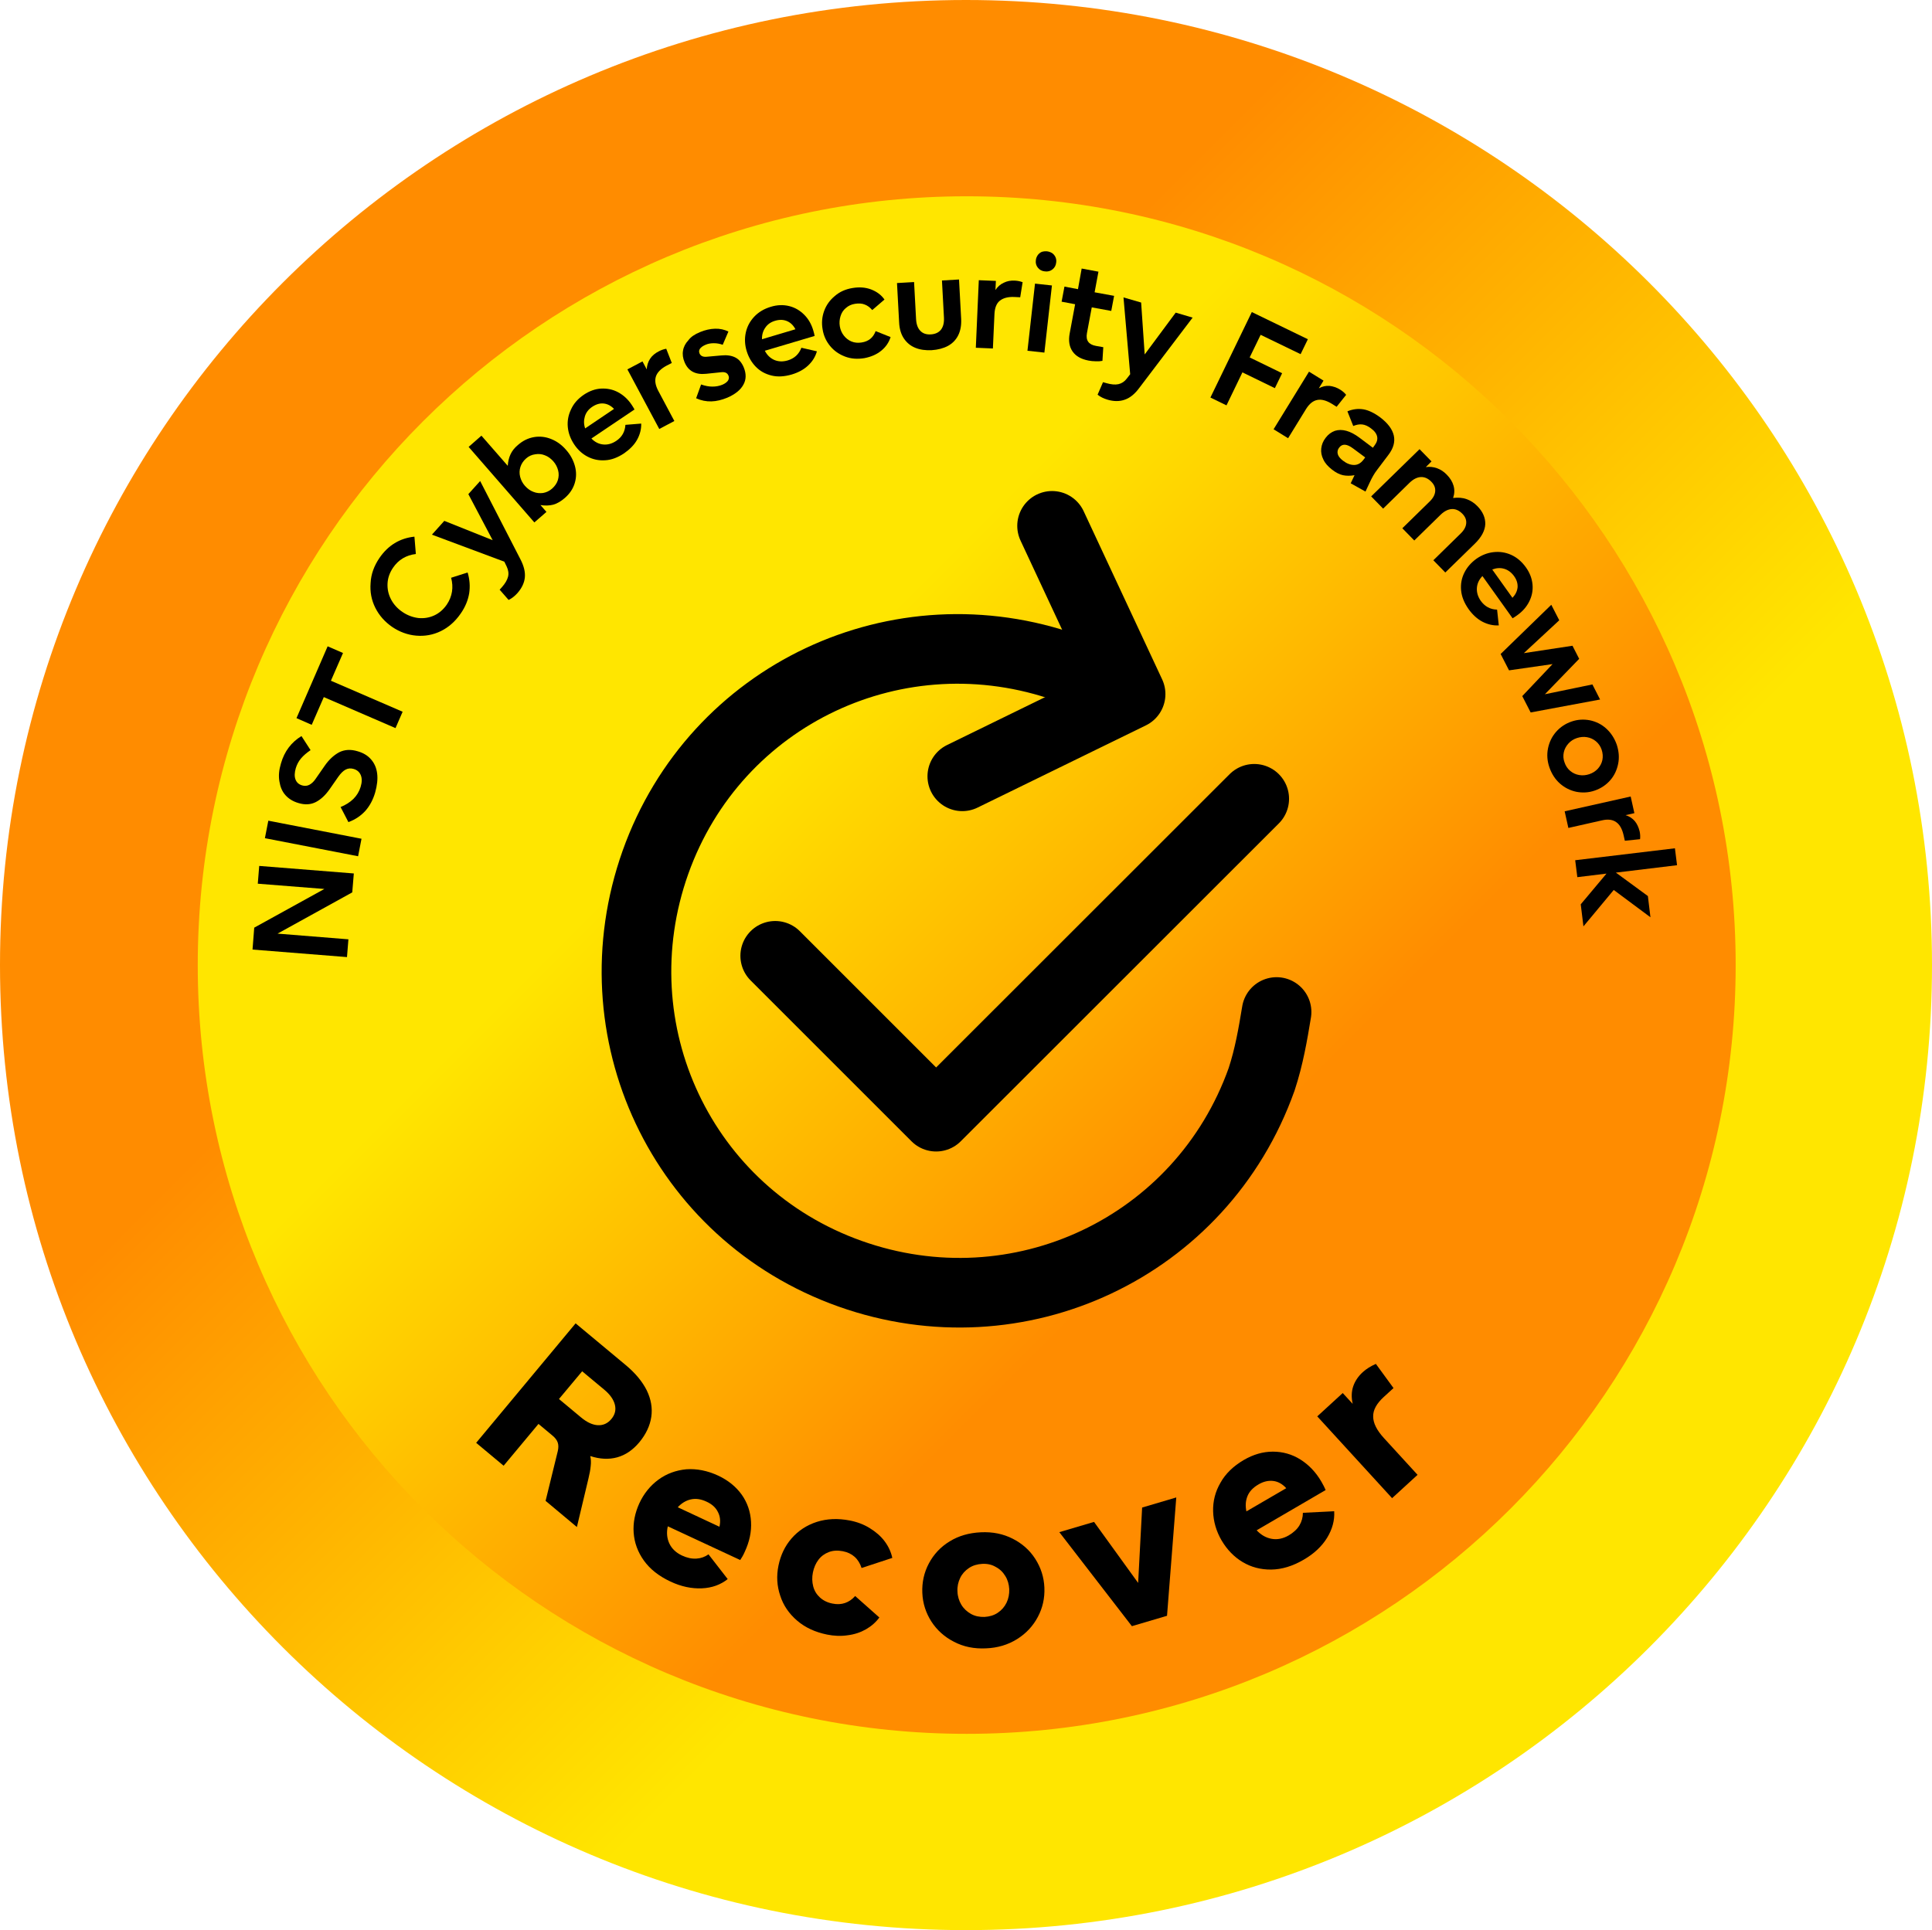 <?xml version="1.0" encoding="utf-8"?>
<!-- Generator: Adobe Illustrator 28.1.0, SVG Export Plug-In . SVG Version: 6.00 Build 0)  -->
<svg version="1.1" id="Layer_1" xmlns="http://www.w3.org/2000/svg" xmlns:xlink="http://www.w3.org/1999/xlink" x="0px" y="0px"
	 viewBox="0 0 1358 1357" style="enable-background:new 0 0 1358 1357;" xml:space="preserve">
<style type="text/css">
	.st0{fill-rule:evenodd;clip-rule:evenodd;fill:url(#SVGID_1_);}
	.st1{fill-rule:evenodd;clip-rule:evenodd;fill:url(#SVGID_00000058559160650296968770000003649667776523076274_);}
	.st2{fill-rule:evenodd;clip-rule:evenodd;}
	.st3{clip-path:url(#SVGID_00000011023332874187364190000004187740901233435276_);}
	.st4{clip-path:url(#SVGID_00000101781486317136347840000002363576329048989077_);}
	.st5{clip-path:url(#SVGID_00000103963655785102078570000000336051508714591365_);}
	.st6{fill:none;stroke:#000000;stroke-width:48.944;stroke-linecap:round;stroke-linejoin:round;stroke-miterlimit:10.003;}
</style>
<linearGradient id="SVGID_1_" gradientUnits="userSpaceOnUse" x1="6893.75" y1="28.75" x2="5536.25" y2="1386.25" gradientTransform="matrix(1 0 0 -1 -5536 1386)">
	<stop  offset="0" style="stop-color:#FFE600"/>
	<stop  offset="0.36" style="stop-color:#FFE600"/>
	<stop  offset="0.65" style="stop-color:#FF8C00"/>
	<stop  offset="1" style="stop-color:#FF8C00"/>
</linearGradient>
<path class="st0" d="M0,678.5C0,303.6,303.9,0,679,0s679,303.6,679,678.5S1054.1,1357,679,1357S0,1053.3,0,678.5z"/>
<linearGradient id="SVGID_00000106845152254604703990000017052631204076121734_" gradientUnits="userSpaceOnUse" x1="5675" y1="1248" x2="6756" y2="167" gradientTransform="matrix(1 0 0 -1 -5536 1386)">
	<stop  offset="0" style="stop-color:#FFE600"/>
	<stop  offset="0.36" style="stop-color:#FFE600"/>
	<stop  offset="0.65" style="stop-color:#FF8C00"/>
	<stop  offset="1" style="stop-color:#FF8C00"/>
</linearGradient>
<path style="fill-rule:evenodd;clip-rule:evenodd;fill:url(#SVGID_00000106845152254604703990000017052631204076121734_);" d="
	M139,678.5C139,379.9,380.9,138,679.5,138S1220,379.9,1220,678.5c0,298.6-241.9,540.5-540.5,540.5S139,977.1,139,678.5z"/>
<path class="st2" d="M177.5,667.6l1.2-15.4l49.3-27.2l-46.8-3.7l1-12.5l66.5,5.3l-1.1,13.3l-52.5,29l49.8,4l-1,12.5L177.5,667.6z"/>
<path class="st2" d="M186.2,589.3l2.4-12.3l65.5,12.7l-2.4,12.3L186.2,589.3z"/>
<path class="st2" d="M197.5,536.7c2.4-8.4,7.2-14.8,14.4-19.2l6.4,9.9c-2.8,1.9-5,3.8-6.7,5.8c-1.7,2-2.9,4.3-3.7,6.9
	c-0.9,3.2-1,5.8-0.2,7.9c0.8,2.1,2.3,3.5,4.7,4.2c1.8,0.5,3.4,0.4,5-0.4c1.5-0.8,3-2.1,4.3-4l6.6-9.5c3-4.3,6.4-7.4,10.1-9.4
	c3.8-1.9,8.1-2.2,13-0.7c3.9,1.1,7.1,3,9.4,5.7c2.3,2.6,3.8,5.9,4.3,9.9c0.5,3.9,0,8.4-1.4,13.4c-1.5,5.1-3.8,9.4-6.9,12.9
	c-3.1,3.4-7,6.1-11.9,7.9l-5.5-10.6c3.5-1.4,6.5-3.3,9-5.7c2.4-2.4,4.1-5.2,5.1-8.5c1-3.3,1-6,0.1-8.2c-0.9-2.2-2.6-3.7-5.1-4.4
	c-2-0.6-3.9-0.4-5.6,0.5s-3.4,2.6-5.1,5l-6.2,8.9c-2.9,4.1-6.1,7.1-9.6,8.9c-3.5,1.8-7.6,2.1-12.2,0.7c-3.8-1.1-6.9-3-9.2-5.6
	c-2.3-2.6-3.6-5.8-4.2-9.6C195.7,545.4,196.1,541.3,197.5,536.7z"/>
<path class="st2" d="M208.4,504.9l21.9-50.5l10.8,4.7l-8.5,19.5l50.4,21.8l-5,11.5l-50.4-21.8l-8.5,19.5L208.4,504.9z"/>
<path class="st2" d="M266.7,392.3c6.1-8.9,14.3-13.9,24.6-15l1,12.2c-3.4,0.4-6.4,1.4-9.1,3c-2.7,1.6-5,3.8-6.9,6.6
	c-2.4,3.5-3.7,7.2-3.9,11.1c-0.2,3.9,0.6,7.6,2.4,11.1c1.8,3.5,4.5,6.5,8,8.9c3.5,2.4,7.3,3.8,11.2,4.3c3.9,0.4,7.7-0.2,11.2-1.8
	c3.5-1.6,6.5-4.2,8.9-7.7c1.9-2.8,3.1-5.9,3.6-9c0.5-3.2,0.3-6.4-0.6-9.8l11.6-3.7c1.5,5,1.8,9.8,1.1,14.6c-0.8,4.8-2.7,9.6-6,14.3
	c-3.8,5.5-8.4,9.6-13.9,12.3c-5.5,2.7-11.3,3.7-17.3,3.2c-6-0.5-11.7-2.6-16.9-6.1c-5.2-3.6-9.2-8.1-11.9-13.5
	c-2.7-5.4-3.8-11.2-3.3-17.4C260.8,403.7,262.9,397.9,266.7,392.3z"/>
<path class="st2" d="M303.6,375.9l8.7-9.7l34,13.6l-17.1-32.4l8.3-9.2l28.3,55c2.5,4.8,3.5,9.1,3.1,12.9c-0.4,3.8-2.2,7.5-5.2,10.9
	c-1.9,2.1-3.9,3.7-6.2,4.8l-6.3-7.2l1.7-1.9c2.2-2.5,3.6-4.9,4.2-7.2c0.6-2.3,0.2-4.7-0.9-7.1l-1.7-3.5L303.6,375.9z"/>
<path class="st2" d="M369.7,322.4c-1.9,1.7-3.2,3.7-3.9,5.9c-0.7,2.2-0.8,4.5-0.2,6.9c0.6,2.3,1.7,4.5,3.4,6.4
	c1.7,1.9,3.7,3.4,5.9,4.2c2.2,0.9,4.5,1.1,6.8,0.8c2.3-0.4,4.5-1.4,6.4-3.1c1.9-1.7,3.3-3.7,4-5.9c0.7-2.3,0.8-4.6,0.2-6.9
	c-0.6-2.3-1.7-4.5-3.4-6.4s-3.7-3.4-5.9-4.2c-2.2-0.9-4.5-1.1-6.8-0.7C373.8,319.7,371.6,320.7,369.7,322.4z M329.4,314.2l9-7.9
	l18.5,21.2c0.2-3,0.8-5.6,1.9-8c1.1-2.4,2.8-4.6,5.2-6.6c3.5-3.1,7.3-4.9,11.4-5.6c4.1-0.7,8.2-0.2,12.1,1.4c4,1.6,7.5,4.2,10.5,7.7
	c3,3.4,5,7.2,6.1,11.2c1.1,4,1.1,8-0.1,12c-1.2,4-3.5,7.5-7.1,10.6c-2.7,2.3-5.4,3.9-8,4.6c-2.7,0.7-5.7,0.8-9,0.3l4.2,4.8l-8.5,7.4
	L329.4,314.2z"/>
<path class="st2" d="M416.3,286c-2.7,1.8-4.4,4.1-5.2,6.8c-0.8,2.7-0.8,5.5,0.2,8.4l20.3-13.7c-2.1-2.2-4.5-3.5-7.2-3.8
	C421.7,283.4,419,284.2,416.3,286z M410.4,277.5c3.9-2.6,8-4.1,12.2-4.3c4.2-0.2,8.2,0.6,11.9,2.6c3.7,2,6.9,4.9,9.5,8.8
	c0.8,1.2,1.4,2.2,2,3.3l-30.3,20.4c2.4,2.5,5.2,3.9,8.3,4.2c3.1,0.3,6.1-0.5,9.1-2.5c4.1-2.7,6.2-6.5,6.5-11.3l11.1-0.9
	c0.1,4-0.9,7.8-2.9,11.4c-2,3.6-5.1,6.7-9.1,9.5c-4.5,3-9,4.7-13.4,4.9c-4.5,0.3-8.6-0.6-12.4-2.6c-3.8-2-6.9-4.9-9.4-8.7
	c-2.5-3.8-4-7.8-4.4-12.1c-0.4-4.3,0.4-8.5,2.3-12.4C403.3,283.6,406.3,280.3,410.4,277.5z"/>
<path class="st2" d="M463.1,247c1.7-0.9,3.4-1.5,5.2-1.8l3.9,10l-3.7,1.9c-3.9,2.1-6.4,4.6-7.4,7.4c-1,2.9-0.5,6.2,1.5,10.1L474,296
	l-10.6,5.6l-22.4-41.9l10.6-5.6l3,5.6c0.1-2.7,0.9-5.2,2.3-7.4S460.5,248.3,463.1,247z"/>
<path class="st2" d="M492,233.5c3.6-1.5,7.2-2.3,10.6-2.4c3.4-0.1,6.6,0.6,9.4,2l-4,9.3c-2-0.7-4-1.1-6.2-1.1
	c-2.1,0-4.2,0.3-6.1,1.2c-1.8,0.8-3,1.7-3.7,2.7c-0.7,1-0.8,2.1-0.3,3.3c0.8,1.8,2.5,2.6,5.2,2.3l10.1-0.9c4-0.4,7.2,0.1,9.8,1.4
	s4.5,3.6,5.9,6.8c1.9,4.5,1.9,8.7-0.2,12.4c-2,3.7-5.8,6.7-11.3,9.1c-3.9,1.6-7.6,2.5-11.2,2.6c-3.6,0.1-7.2-0.6-10.7-2.2l3.5-9.7
	c2.8,1,5.4,1.5,7.9,1.5c2.5,0,4.8-0.4,7-1.3c1.9-0.8,3.2-1.8,4-2.9c0.7-1.2,0.9-2.4,0.3-3.6c-0.8-1.9-2.5-2.6-5.1-2.3l-10.5,1.1
	c-7.6,0.8-12.6-1.9-15.2-8.1c-1.2-2.8-1.6-5.6-1.1-8.2c0.4-2.6,1.7-5.1,3.7-7.2C485.6,236.8,488.4,235,492,233.5z"/>
<path class="st2" d="M544.9,225.5c-3.1,0.9-5.4,2.5-7,4.9c-1.6,2.3-2.4,5-2.3,8.1l23.5-7c-1.4-2.7-3.3-4.6-5.8-5.7
	C550.8,224.7,548,224.6,544.9,225.5z M541.8,215.7c4.5-1.4,8.9-1.5,12.9-0.5c4.1,1,7.6,3.1,10.6,6.1c3,3,5.1,6.7,6.4,11.2
	c0.4,1.3,0.7,2.6,0.9,3.7l-35,10.4c1.6,3.1,3.8,5.2,6.7,6.5c2.9,1.2,6,1.3,9.4,0.3c4.7-1.4,7.9-4.4,9.6-8.9l10.9,2.5
	c-1.1,3.9-3.2,7.2-6.2,10c-3,2.8-6.8,4.9-11.5,6.3c-5.2,1.5-9.9,1.8-14.3,0.7c-4.4-1.1-8-3.1-11-6.2c-3-3.1-5.1-6.8-6.4-11.1
	c-1.3-4.3-1.5-8.6-0.6-12.8c0.9-4.2,2.9-8,5.9-11.2C533.2,219.4,537.1,217.1,541.8,215.7z"/>
<path class="st2" d="M599.2,202.5c4.8-0.8,9.1-0.5,13.1,1c3.9,1.5,7.1,3.8,9.4,7.1l-8.6,7.4c-1.6-1.9-3.4-3.2-5.3-3.9
	c-2-0.8-4.2-0.9-6.8-0.5c-2.6,0.4-4.7,1.4-6.5,3c-1.8,1.5-3,3.4-3.7,5.7c-0.7,2.3-0.9,4.6-0.5,7.1c0.4,2.5,1.4,4.7,2.8,6.5
	s3.2,3.3,5.4,4.2c2.2,0.9,4.6,1.1,7.1,0.7c2.6-0.4,4.6-1.3,6.2-2.6c1.6-1.3,2.8-3.1,3.7-5.4l10.5,4.2c-1.2,3.8-3.4,7-6.6,9.6
	c-3.2,2.6-7.1,4.3-11.8,5.2c-4.9,0.8-9.4,0.5-13.6-1.1c-4.2-1.6-7.7-4-10.5-7.4c-2.8-3.4-4.6-7.3-5.3-11.8
	c-0.8-4.5-0.4-8.8,1.1-12.9c1.5-4.1,4-7.6,7.4-10.4C590.2,205.1,594.4,203.3,599.2,202.5z"/>
<path class="st2" d="M630.5,199l12-0.7l1.4,26c0.2,3.7,1.2,6.5,3,8.3c1.8,1.9,4.3,2.7,7.4,2.5c3.1-0.2,5.5-1.3,7.1-3.3
	c1.6-2.1,2.3-4.9,2.1-8.6l-1.4-26l12-0.7l1.5,27.8c0.2,4.5-0.5,8.3-2.1,11.5c-1.6,3.2-4.1,5.7-7.2,7.4c-3.2,1.7-7,2.7-11.4,3
	c-4.4,0.2-8.2-0.3-11.6-1.7c-3.4-1.4-6-3.6-8-6.6c-2-3-3.1-6.8-3.3-11.2L630.5,199z"/>
<path class="st2" d="M713.5,197.3c1.9,0.1,3.7,0.5,5.3,1.1l-1.7,10.6l-4.1-0.2c-4.4-0.2-7.8,0.7-10.2,2.6c-2.4,1.9-3.6,5.1-3.8,9.5
	l-1.1,24.1l-12-0.5L688,197l12,0.5l-0.3,6.4c1.5-2.3,3.4-4,5.8-5.1C707.9,197.6,710.5,197.1,713.5,197.3z"/>
<path class="st2" d="M727.5,199.4l11.9,1.3l-5.3,47.2l-11.9-1.3L727.5,199.4z M736,176.7c1.4,0.2,2.5,0.6,3.6,1.3
	c1,0.7,1.8,1.7,2.3,2.8c0.5,1.1,0.7,2.4,0.5,3.7c-0.2,2.1-1.1,3.7-2.6,4.9c-1.5,1.2-3.3,1.7-5.4,1.4c-2.1-0.2-3.7-1.1-4.9-2.6
	c-1.2-1.5-1.7-3.3-1.4-5.3c0.1-1.3,0.6-2.4,1.3-3.5c0.7-1,1.7-1.8,2.8-2.3C733.4,176.7,734.7,176.6,736,176.7z"/>
<path class="st2" d="M760.3,188.8l11.8,2.2l-2.7,14.5l13.7,2.5l-2,10.6l-13.7-2.5l-3.4,18.2c-0.9,5,1.2,8,6.4,8.9l5.1,0.9l-0.6,9.6
	c-1.5,0.3-3.1,0.4-4.8,0.3c-1.7,0-3.4-0.2-5-0.5c-5.2-1-8.9-3.1-11.2-6.4c-2.3-3.3-3-7.6-2-12.8l3.8-20.4l-9.5-1.8l2-10.6l9.5,1.8
	L760.3,188.8z"/>
<path class="st2" d="M789.7,209.1l12.4,3.6l2.5,36.5l21.8-29.4l11.9,3.5l-37.4,49.3c-3.2,4.4-6.7,7.2-10.3,8.4
	c-3.6,1.3-7.7,1.3-12.1,0c-2.7-0.8-5-1.9-7-3.5l3.8-8.8l2.5,0.7c3.2,0.9,6,1.2,8.3,0.7c2.3-0.5,4.3-1.8,5.9-3.9l2.4-3.1L789.7,209.1
	z"/>
<path class="st2" d="M879.9,219.4l39.4,19.1l-5.1,10.5l-28.1-13.6l-7.7,15.9l22.8,11.1l-5.1,10.5l-22.8-11.1l-11.2,23.2l-11.3-5.5
	L879.9,219.4z"/>
<path class="st2" d="M942.1,274c1.6,1,3,2.2,4.1,3.6l-6.7,8.4l-3.5-2.2c-3.8-2.3-7.2-3.2-10.1-2.6c-3,0.6-5.6,2.7-7.9,6.4
	l-12.6,20.5l-10.2-6.3l24.9-40.5l10.2,6.3l-3.3,5.4c2.4-1.3,4.9-1.9,7.5-1.7C937,271.6,939.6,272.4,942.1,274z"/>
<path class="st2" d="M951.1,315.3c-4.4-3.3-7.6-3.5-9.8-0.6c-1.1,1.4-1.4,2.9-1,4.5c0.4,1.6,1.7,3.2,3.7,4.7c2.6,2,5.2,3,7.8,3
	c2.5,0,4.7-1.2,6.6-3.7l1.2-1.6L951.1,315.3z M970.1,293.4c5.4,4.1,8.6,8.4,9.6,12.8c1,4.5-0.3,9-3.7,13.5l-8,10.6
	c-1.1,1.4-2,2.8-2.8,4.2c-0.8,1.4-1.7,3.1-2.6,5.1l-2.8,6l-10.4-5.8l2.7-5.7c-3,0.5-5.7,0.5-8.1,0c-2.4-0.5-5-1.8-7.8-4
	c-2.7-2.1-4.8-4.4-6-7c-1.3-2.6-1.8-5.2-1.5-7.8c0.3-2.7,1.3-5.2,3.1-7.5c1.8-2.4,4-4,6.5-4.9c2.5-0.8,5.2-0.8,8.1,0
	c2.9,0.8,5.9,2.4,9,4.7l9.6,7.2l1.3-1.8c1.5-2,2.1-4,1.7-6c-0.4-2-1.8-4-4.3-5.8c-2.2-1.7-4.3-2.6-6.3-2.8c-2-0.2-4,0.2-6.2,1.1
	l-4.1-10.3c3.8-1.6,7.6-2,11.3-1.4C961.9,288.4,965.9,290.3,970.1,293.4z"/>
<path class="st2" d="M1016.9,333.7c2.4,2.4,4,5,4.8,7.8c0.8,2.8,0.7,5.6-0.3,8.6c3.5-0.4,6.6-0.2,9.4,0.8c2.8,1,5.4,2.6,7.7,5
	c3.8,3.9,5.6,8.1,5.5,12.6c-0.2,4.5-2.6,9.1-7.3,13.7l-20.8,20.3l-8.4-8.6l19.1-18.7c2.5-2.4,3.8-4.8,4-7.3c0.2-2.5-0.7-4.7-2.8-6.8
	c-2.2-2.2-4.6-3.3-7.2-3.2c-2.6,0.1-5.3,1.4-7.9,3.9L994.1,380l-8.4-8.6l19.1-18.7c2.5-2.4,3.8-4.8,4-7.3c0.2-2.5-0.7-4.7-2.8-6.8
	c-2.2-2.2-4.6-3.3-7.2-3.2c-2.6,0.1-5.3,1.4-7.9,3.9l-18.7,18.3l-8.4-8.6l34-33.2l8.4,8.6l-4,4c2.8-0.4,5.4-0.1,7.9,0.8
	C1012.6,330.1,1014.9,331.6,1016.9,333.7z"/>
<path class="st2" d="M1064.2,405c-1.9-2.6-4.2-4.3-6.9-5.1c-2.7-0.8-5.5-0.6-8.4,0.5l14.2,19.9c2.1-2.2,3.3-4.6,3.6-7.3
	C1066.9,410.3,1066.1,407.6,1064.2,405z M1072.5,398.8c2.8,3.9,4.3,7.9,4.7,12.1c0.4,4.2-0.4,8.2-2.3,12c-1.9,3.8-4.7,7-8.5,9.7
	c-1.1,0.8-2.2,1.5-3.2,2.1L1042,405c-2.4,2.5-3.7,5.3-3.9,8.4s0.7,6.1,2.7,9c2.9,4,6.7,6.1,11.5,6.2l1.2,11.1
	c-4,0.2-7.8-0.7-11.5-2.6c-3.6-1.9-6.9-4.9-9.7-8.8c-3.1-4.4-4.9-8.8-5.3-13.3c-0.4-4.5,0.4-8.6,2.3-12.4c1.9-3.8,4.7-7,8.4-9.7
	c3.7-2.6,7.7-4.2,12-4.7c4.3-0.5,8.5,0.1,12.5,1.9C1066.2,391.9,1069.6,394.8,1072.5,398.8z"/>
<path class="st2" d="M1090.4,425.2l5.6,10.9l-24.9,23.1l34.2-5.2l4.7,9.2l-24.1,24.9l33.4-6.9l5.4,10.6l-48.8,9.1l-5.9-11.5
	l21.3-22.5l-30.6,4.4l-5.9-11.5L1090.4,425.2z"/>
<path class="st2" d="M1125.8,527.1c-0.8-2.4-2.2-4.4-4-5.9c-1.8-1.5-3.9-2.5-6.3-2.9c-2.3-0.4-4.7-0.2-7.1,0.6
	c-2.4,0.8-4.4,2.1-6,3.9c-1.6,1.8-2.7,3.8-3.2,6.1s-0.4,4.7,0.5,7.1c0.8,2.4,2.1,4.4,4,6c1.8,1.5,3.9,2.5,6.3,2.9
	c2.4,0.4,4.7,0.2,7.1-0.6c2.4-0.8,4.4-2.1,6-3.8c1.6-1.8,2.7-3.8,3.2-6.1S1126.6,529.5,1125.8,527.1z M1136.4,523.5
	c1.5,4.6,1.9,9.1,1,13.5c-0.9,4.4-2.7,8.3-5.6,11.6c-2.9,3.3-6.5,5.7-10.8,7.2c-4.3,1.5-8.6,1.7-12.9,0.9c-4.3-0.9-8.2-2.8-11.6-5.8
	c-3.4-3-5.8-6.8-7.4-11.3c-1.6-4.6-1.9-9.1-1-13.5c0.9-4.4,2.8-8.3,5.7-11.6c2.9-3.3,6.5-5.7,10.8-7.2c4.3-1.5,8.6-1.7,12.9-0.9
	c4.3,0.9,8.2,2.8,11.5,5.8C1132.3,515.2,1134.8,519,1136.4,523.5z"/>
<path class="st2" d="M1152.5,584.5c0.4,1.9,0.5,3.7,0.3,5.5l-10.7,1.1l-0.9-4c-1-4.3-2.7-7.4-5.2-9.1c-2.5-1.8-5.9-2.2-10.1-1.2
	l-23.5,5.3l-2.6-11.7l46.4-10.4l2.6,11.7l-6.2,1.4c2.6,0.8,4.8,2.2,6.5,4.2C1150.6,579.1,1151.8,581.6,1152.5,584.5z"/>
<path class="st2" d="M1177.3,596.4l1.5,11.9l-43,5.2l22.5,16.5l1.8,14.9l-25.8-19.2l-21.3,25.6l-1.9-15.5l18.1-21.6l-20.5,2.5
	l-1.5-11.9L1177.3,596.4z"/>
<path class="st2" d="M409.2,964.1l-16.3,19.5l15.6,13c4.1,3.4,8,5.2,11.7,5.4c3.7,0.2,6.9-1.2,9.5-4.3c2.6-3.1,3.4-6.4,2.5-10.1
	c-0.9-3.6-3.4-7.2-7.5-10.6L409.2,964.1z M404.6,930.4l35.3,29.4c6.7,5.6,11.6,11.5,14.7,17.7c3,6.2,4.1,12.4,3.2,18.6
	c-0.9,6.2-3.7,12.2-8.4,17.9c-4.6,5.5-9.8,9-15.6,10.6c-5.8,1.6-12.1,1.3-18.9-0.9c0.5,2.1,0.6,4.5,0.3,7c-0.2,2.6-0.8,5.5-1.6,8.9
	l-8.1,34l-22-18.4l8.6-35.1c0.5-2.3,0.5-4.3-0.1-6c-0.6-1.7-1.9-3.4-3.9-5l-9.6-8l-24.5,29.4l-19.3-16.1L404.6,930.4z"/>
<path class="st2" d="M496.7,1055.8c-4-1.9-7.7-2.4-11.2-1.6c-3.5,0.8-6.5,2.7-9.1,5.5l29.3,13.7c0.9-3.9,0.5-7.4-1.1-10.4
	C503.1,1059.9,500.4,1057.5,496.7,1055.8z M504.9,1037.5c7,3.3,12.5,7.8,16.5,13.4c4,5.7,6.1,12,6.5,19c0.4,7-1.1,14-4.4,21.1
	c-1,2.3-2.1,4.2-3.2,5.8l-50.9-23.7c-1,4.4-0.6,8.5,1.1,12.1c1.7,3.6,4.6,6.4,8.8,8.4c3.6,1.7,7,2.4,10.2,2.2c3.2-0.2,6-1.2,8.5-3
	l13.5,17.4c-5,4-11.1,6.2-18.2,6.5s-14.5-1.2-22.1-4.8c-8.1-3.8-14.3-8.7-18.6-14.7c-4.3-6-6.7-12.6-7.2-19.6
	c-0.5-7,0.9-13.9,4-20.7c3.2-6.9,7.7-12.4,13.4-16.6c5.7-4.2,12.3-6.6,19.6-7.3C489.7,1032.5,497.2,1033.9,504.9,1037.5z"/>
<path class="st2" d="M597.3,1069c5.2,1,9.9,2.8,14.1,5.4c4.2,2.6,7.7,5.6,10.4,9.2c2.7,3.6,4.5,7.5,5.4,11.7l-21.6,7.1
	c-2.1-6.5-6.5-10.5-13.2-11.8c-3.6-0.7-6.9-0.5-9.8,0.6c-2.9,1.1-5.4,2.9-7.3,5.4c-1.9,2.5-3.2,5.5-3.9,8.9
	c-0.7,3.4-0.6,6.7,0.2,9.8c0.8,3.1,2.4,5.7,4.7,7.8s5.2,3.6,8.8,4.3c3.3,0.7,6.3,0.5,8.9-0.4c2.6-0.9,5-2.5,7.1-4.9l17,15.1
	c-2.4,3.3-5.6,6.1-9.4,8.3c-3.9,2.2-8.1,3.6-12.9,4.2c-4.7,0.7-9.6,0.5-14.5-0.5c-8.3-1.7-15.3-4.9-21-9.8
	c-5.7-4.9-9.7-10.7-11.9-17.6c-2.3-6.8-2.7-13.9-1.2-21.1c1.5-7.3,4.5-13.7,9.2-19.1c4.7-5.4,10.6-9.3,17.7-11.6
	C581.3,1067.7,589,1067.4,597.3,1069z"/>
<path class="st2" d="M690.4,1099.5c-3.5,0.2-6.6,1.1-9.3,2.9c-2.7,1.8-4.8,4.1-6.2,7s-2.1,6.1-1.9,9.5c0.1,3.4,1.1,6.6,2.7,9.3
	c1.7,2.8,4,4.9,6.8,6.5c2.9,1.6,6,2.2,9.5,2.1c3.5-0.2,6.6-1.1,9.3-2.9c2.7-1.8,4.8-4.2,6.2-7.1c1.4-2.9,2-6.1,1.9-9.5
	c-0.2-3.5-1.1-6.6-2.8-9.3c-1.7-2.8-3.9-4.9-6.8-6.4C697.1,1100,693.9,1099.3,690.4,1099.5z M689.4,1077.3
	c8.3-0.4,15.7,1.1,22.4,4.5c6.7,3.4,12,8.1,15.9,14.2c3.9,6.1,6.1,12.8,6.4,20.2c0.3,7.4-1.2,14.2-4.6,20.6
	c-3.4,6.4-8.2,11.6-14.6,15.6c-6.4,4-13.7,6.2-21.9,6.5c-8.3,0.4-15.7-1.1-22.4-4.6c-6.7-3.4-12-8.2-15.9-14.2
	c-3.9-6.1-6.1-12.8-6.4-20.2c-0.3-7.4,1.2-14.3,4.6-20.7c3.4-6.4,8.2-11.6,14.6-15.5C673.8,1079.8,681.1,1077.7,689.4,1077.3z"/>
<path class="st2" d="M744.6,1077.2l24.4-7.2l31,42.9l2.8-53l24-7.1l-6.5,83.2l-24.7,7.3L744.6,1077.2z"/>
<path class="st2" d="M884.5,1043.7c-3.8,2.2-6.4,5-7.7,8.3c-1.3,3.3-1.5,6.8-0.7,10.6l28-16.3c-2.7-3-5.8-4.7-9.2-5.1
	C891.5,1040.8,888,1041.6,884.5,1043.7z M874.2,1026.5c6.7-3.9,13.5-5.9,20.5-5.9c6.9,0,13.4,1.8,19.3,5.5
	c5.9,3.7,10.9,8.9,14.8,15.6c1.3,2.2,2.2,4.1,3,5.9l-48.5,28.3c3.1,3.3,6.6,5.3,10.6,6c3.9,0.7,7.9-0.1,11.9-2.4
	c3.4-2,6-4.4,7.6-7.1c1.6-2.7,2.4-5.7,2.4-8.8l22-1.1c0.4,6.4-1.3,12.6-5,18.7c-3.7,6-9.2,11.2-16.5,15.4
	c-7.7,4.5-15.3,6.8-22.7,6.9c-7.4,0.1-14.2-1.7-20.2-5.3s-10.9-8.7-14.7-15.1c-3.8-6.5-5.8-13.4-6-20.5s1.5-13.9,5.2-20.2
	C861.4,1036.1,866.9,1030.8,874.2,1026.5z"/>
<path class="st2" d="M957.9,964.7c2.5-2.3,5.6-4.2,9.2-5.8l12.4,17l-6.9,6.3c-5,4.6-7.5,9.1-7.4,13.7c0,4.6,2.5,9.6,7.5,15.1
	l23.7,25.9l-17.9,16.4l-52.6-57.5l17.9-16.4l7,7.6c-1-4.5-0.9-8.6,0.4-12.4C952.5,970.9,954.7,967.6,957.9,964.7z"/>
<g>
	<defs>
		<rect id="SVGID_00000051342300575778437170000013240725066316484763_" x="416" y="325" width="526" height="632"/>
	</defs>
	<clipPath id="SVGID_00000137106182213285431690000000599321146016593551_">
		<use xlink:href="#SVGID_00000051342300575778437170000013240725066316484763_"  style="overflow:visible;"/>
	</clipPath>
	<g style="clip-path:url(#SVGID_00000137106182213285431690000000599321146016593551_);">
		<g>
			<defs>
				<rect id="SVGID_00000159457705147239196740000003383812986695443637_" x="416" y="325" width="526" height="632"/>
			</defs>
			<clipPath id="SVGID_00000036229294497027136520000017850704356374041519_">
				<use xlink:href="#SVGID_00000159457705147239196740000003383812986695443637_"  style="overflow:visible;"/>
			</clipPath>
			<g style="clip-path:url(#SVGID_00000036229294497027136520000017850704356374041519_);">
				<g>
					<defs>
						<rect id="SVGID_00000158736576068884036360000013509520840679792782_" x="416" y="325" width="526" height="632"/>
					</defs>
					<clipPath id="SVGID_00000115496527977589915040000003015106017117347970_">
						<use xlink:href="#SVGID_00000158736576068884036360000013509520840679792782_"  style="overflow:visible;"/>
					</clipPath>
					<g style="clip-path:url(#SVGID_00000115496527977589915040000003015106017117347970_);">
						<path class="st6" d="M897.3,711.5c-2.6,15.8-5.3,31.5-10.5,47.3c-42.1,118.3-171,178.8-289.3,136.7
							c-118.4-42.1-178.8-170.9-136.8-289.2C502.8,488,631.7,427.5,750,469.6"/>
						<path class="st6" d="M544.9,672L658,785.1l223.6-223.5"/>
						<path class="st6" d="M739.5,369.7L794.7,488l-118.3,57.8"/>
					</g>
				</g>
			</g>
		</g>
	</g>
</g>
</svg>
